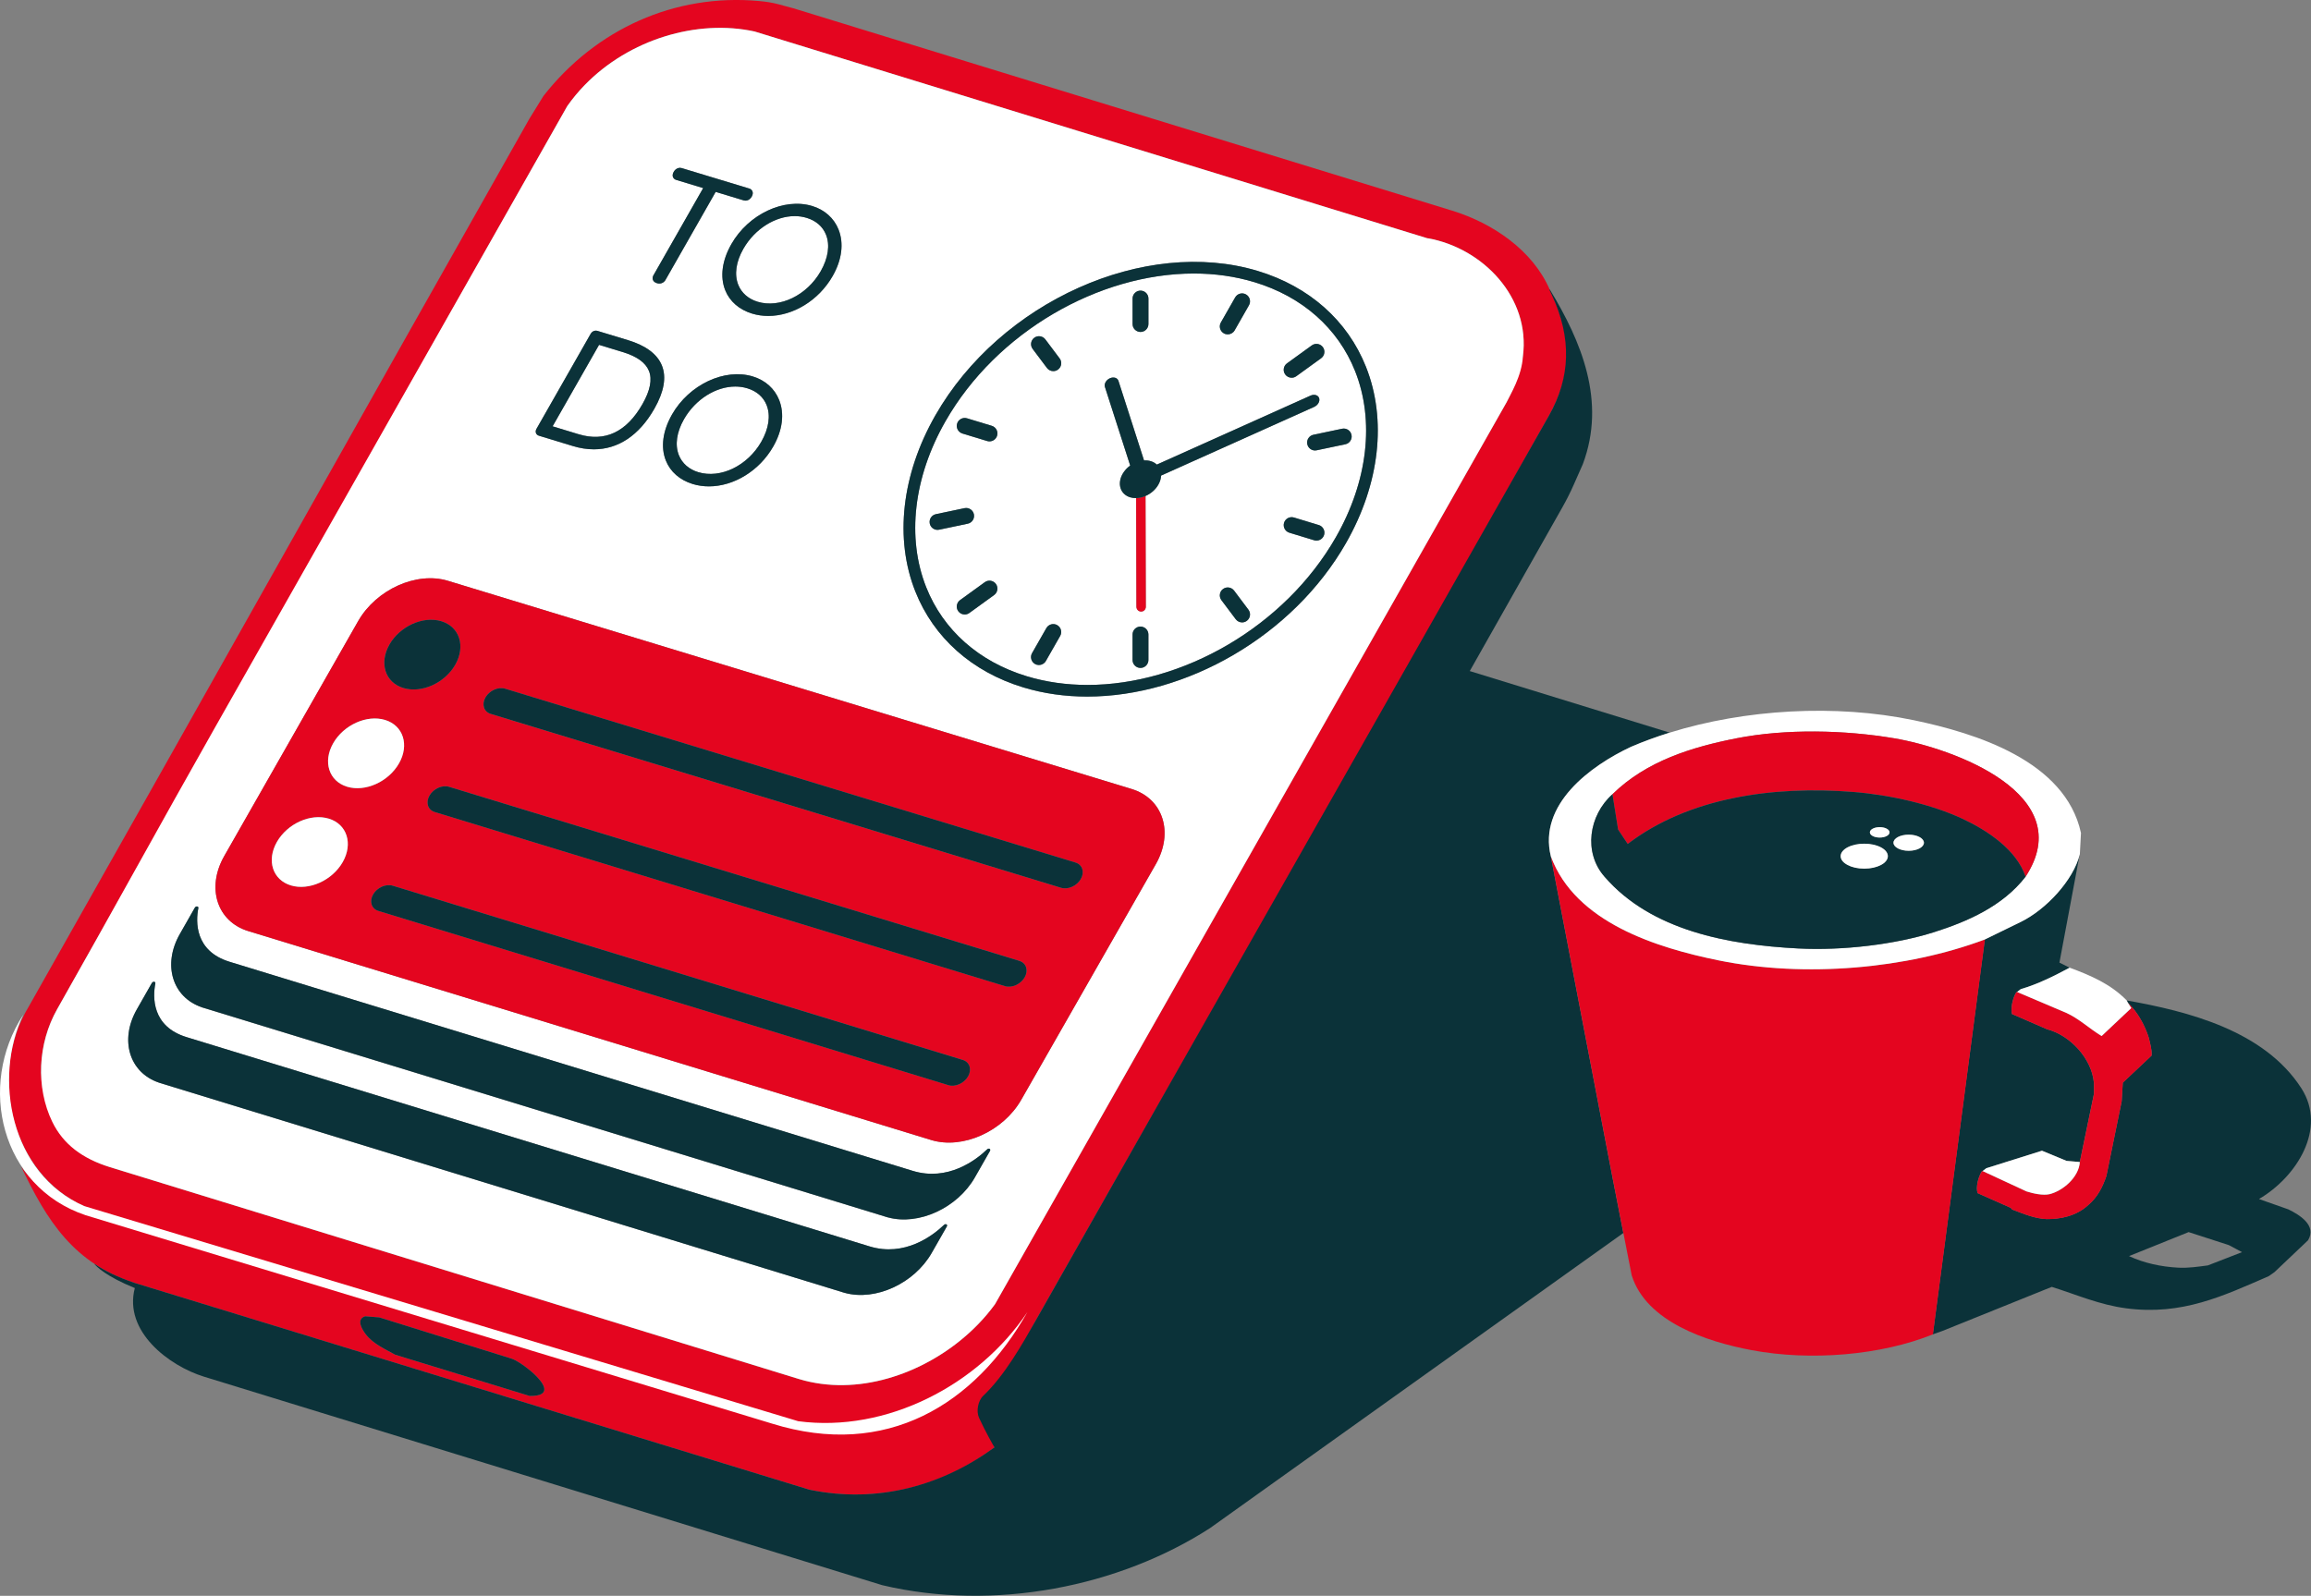 <?xml version="1.0" encoding="UTF-8"?><svg id="a" xmlns="http://www.w3.org/2000/svg" width="900" height="621.64" viewBox="0 0 900 621.64"><rect x="0" y="0" width="900" height="621.64" fill="#808080" stroke="none"/><path d="m53.03,499.95h0c87.59,26.85,174.6,53.51,262.19,80.36,26,5.42,51.87-1.24,72.09-16.5.04-1.62-8.96-14.71-2.9-19.12,8.34-7.9,13.72-21.04,18.96-30.3,65.22-115.25,135.2-236.85,199.84-352.43,10.55-18.87,7.84-33.02.31-49.17-6.59-15.22-22.09-25.85-38.06-30.75C479.99,55.77,394.53,29.51,309.05,3.25c-5.2-1.33-7.49-2.34-13.53-2.86-32.69-2.96-63.43,10.9-83.86,36.97-1.83,2.97-3.67,5.94-5.5,8.91C141.24,161.01,76.18,277.25,11.26,391.99c-16.62,27.42-6.31,67.96,24.98,79.34,87.96,27.15,91.02,29.97,4.31,3.34-12.41-4.06-24.73-9.25-32.32-20.23,10.06,21.13,20.52,37.92,44.79,45.51Zm301.12,34.08c-13.8,5.73-28.95,7.45-43.11,3.15-89.43-27.51-178.86-55.02-268.29-82.53-26.68-8.16-33.17-39.17-20.49-61.55C42.64,357.14,175.12,122.12,220.91,41.32c2.06-2.94,4.35-5.68,6.82-8.22,17.31-17.8,43.76-25.73,66.14-20.83.15.08,248.95,76.52,262.01,80.56h.22c21.3,3.81,40,22.99,36.97,46-1.27,6.31-3.39,12.24-6.38,17.94-66.4,117.08-132.79,234.17-199.18,351.25-8.34,11.43-20.08,20.45-33.37,26.02Zm-211.92-21.28c1.83.15,3.67.29,5.5.44,17.17,5.36,34.33,10.71,51.5,16.07,1.5.47,4.52,2.36,7.24,4.62.5.41.98.84,1.45,1.27.46.43.91.87,1.32,1.31.41.44.79.88,1.13,1.31.17.22.33.43.48.64,1.32,1.91,1.68,3.62.08,4.58-.89.53-2.38.83-4.65.8-17.46-5.36-34.92-10.71-52.38-16.07-3.64-2.03-8.45-4.13-11.33-7.81-1.58-2.03-3.99-5.99-.33-7.15Z" fill="#e4051f" stroke-width="0"/><path d="m33.19,473.34l267.5,81.23c44.49,13.84,79.01-7.39,99.41-43.44-19.06,28.42-54.78,47.08-89.24,42.5L32.86,469.84c-28.89-12.51-35.58-50.03-23.8-74.55-18.09,27.71-8.61,66.98,24.13,78.04Z" fill="#fff" stroke-width="0"/><path d="m153.89,527.72c17.46,5.36,34.92,10.71,52.38,16.07,2.27.03,3.76-.26,4.65-.8,1.6-.96,1.25-2.68-.08-4.58-.15-.21-.31-.43-.48-.64-.34-.43-.72-.87-1.13-1.31-.41-.44-.86-.88-1.32-1.31-.46-.43-.95-.86-1.45-1.27-2.72-2.27-5.74-4.16-7.24-4.62-17.17-5.36-34.33-10.71-51.5-16.07-1.83-.15-3.67-.29-5.5-.44-3.66,1.16-1.25,5.13.33,7.15,2.88,3.69,7.7,5.78,11.33,7.81Z" fill="#0b3239" stroke-width="0"/><path d="m603.97,333.6c-5-20.23,15.42-35.31,31.25-42.7,4.77-2.06,9.8-3.89,15.01-5.51-25.95-7.99-51.89-15.99-77.84-23.98,12.03-21.27,24.06-42.54,36.08-63.82,1.62-2.86,3.1-5.81,4.43-8.82,1.17-2.64,2.34-5.28,3.5-7.92,9.25-24.55-.62-47.99-12.82-68.02-.02-.03-.05-.05-.08-.05-.07,0-.14.07-.1.15.34.68.66,1.35.97,2.03,3.85,8.3,5.74,16.35,5.5,24.31-.23,7.61-2.4,15.13-6.68,22.68-65.22,115.25-134.62,237.18-199.84,352.43-5.24,9.26-12.08,21.42-20.42,29.32-2.06,1.95-2.84,6.04-1.65,8.62,2.29,5,5.84,11.32,6.01,11.49h0c-20.32,14.87-45.43,21.97-71.84,16.54-.08-.02-.17-.03-.25-.05-87.59-26.85-174.6-53.52-262.19-80.37h0c-.2-.06-.4-.12-.6-.18-6.83-2.34-11.14-4.47-15.74-7.49,1.03,1.3,4.76,4.98,15.83,9.5-4.42,16.83,13.22,30.29,26.98,34.53,88.03,27.07,176.07,54.14,264.1,81.21,43.73,10.34,92.2.64,127.65-22.23,53.65-38.32,107.31-76.64,160.96-114.96-1.35-6.87-2.69-13.74-4.04-20.62-8.07-42.04-16.14-84.07-24.21-126.11Z" fill="#0b3239" stroke-width="0"/><path d="m387.52,508.02c66.39-117.09,132.79-234.17,199.18-351.26,1.32-2.82,5.98-10.15,6.38-17.94,3.02-23-15.67-42.19-36.97-46h-.22c-13.06-4.03-261.74-80.42-262.01-80.55-22.38-4.89-48.83,3.04-66.14,20.83-2.47,2.54-4.76,5.29-6.82,8.22-45.79,80.8-91.59,161.6-137.38,242.4-20.38,35.96-40.89,73.42-61.26,109.37-7.6,13.41-8.39,30.56-1.94,43.88,4.25,8.77,11.76,14.39,22.43,17.67,89.43,27.51,178.86,55.02,268.29,82.53,2.86.88,5.77,1.5,8.71,1.89,11.49,1.55,23.41-.46,34.4-5.04,11.6-4.83,22.16-12.49,30.08-21.83,1.15-1.36,2.25-2.76,3.29-4.19Zm-18.77-30.26l-5.89,10.31c-6.81,11.93-21.88,18.83-33.79,15.59-.23-.05-.45-.12-.67-.19L62.46,421.93c-.22-.07-.45-.14-.65-.22-11.45-3.93-15.31-16.59-8.53-28.49l5.86-10.29c.2-.35.65-.56,1.01-.45.27.08.41.33.35.62-1.03,5.29-1.41,16.76,12.16,20.92l265.97,81.51c13.63,4.18,24.55-4.09,28.99-8.35.24-.24.58-.34.85-.26.36.11.47.49.27.85Zm-75.55-331.11c4.84,1.47,8.48,4.72,10.25,9.16,2.13,5.35,1.32,11.78-2.28,18.1-5.48,9.6-15.49,15.56-25.07,15.56-2.15,0-4.27-.3-6.32-.92-5.01-1.52-8.72-4.77-10.46-9.14-2.07-5.21-1.23-11.57,2.39-17.91,6.65-11.67,20.49-18.2,31.5-14.85Zm-8.38-51.53c6.65-11.67,20.49-18.2,31.51-14.87,4.84,1.47,8.48,4.72,10.25,9.16,2.13,5.35,1.32,11.78-2.28,18.1-5.48,9.61-15.5,15.57-25.09,15.57-2.14,0-4.26-.3-6.3-.92-5.01-1.52-8.73-4.76-10.47-9.13-2.07-5.21-1.23-11.57,2.39-17.91Zm155.89,212.23c12.25,3.73,16.49,16.92,9.41,29.3l-52.39,91.75c-7.07,12.38-22.86,19.44-35.1,15.69l-265.96-81.39c-12.17-3.73-16.38-16.87-9.34-29.22l52.15-91.52c7.04-12.35,22.77-19.43,34.96-15.72l266.27,81.1Zm-17.32-35.99c-8.55,0-16.94-1.16-24.93-3.59-19.92-6.06-34.82-19.31-41.98-37.3-8.19-20.6-5.37-45.59,7.73-68.57,25.31-44.37,81.68-69.64,125.66-56.33,19.96,6.04,34.91,19.29,42.08,37.31,8.21,20.62,5.39,45.64-7.75,68.64-20.75,36.34-62.31,59.84-100.82,59.84Zm-130.34-196.82c.24.61.15,1.31-.29,2.07-.92,1.61-2.39,1.67-3.04,1.47l-10.99-3.33-19.61,34.41c-.29.51-1.1,1.3-2.33,1.3-.29,0-.61-.04-.95-.15-.97-.29-1.36-.84-1.53-1.25-.34-.85.09-1.65.14-1.74l19.41-34.05-10.58-3.21c-.39-.12-.94-.47-1.18-1.08-.16-.41-.25-1.1.27-2.01.94-1.66,2.42-1.72,3.07-1.52l26.45,8.01c.14.04.86.29,1.17,1.07Zm-35.26,67.9c1.81,4.53.81,10.19-2.96,16.8-5.92,10.38-14.1,15.8-23.54,15.8-2.64,0-5.37-.42-8.19-1.28l-13.21-4.02c-.55-.17-.96-.52-1.15-1-.2-.51-.14-1.11.19-1.68l21.09-37c.57-1,1.65-1.47,2.68-1.15l11.83,3.59c7.02,2.13,11.48,5.47,13.26,9.94Zm88.07,331.82v.02s-.67-.2-.67-.2l-265.99-81.48-.66-.2v-.02c-11.44-3.92-15.3-16.59-8.52-28.49l5.86-10.29c.2-.35.65-.56,1.01-.45.27.08.41.33.35.62-1.03,5.29-1.41,16.76,12.17,20.91l266.03,81.44c13.64,4.17,24.55-4.1,28.99-8.36.24-.24.58-.34.85-.26.36.11.47.49.27.85l-5.89,10.32c-6.82,11.93-21.88,18.83-33.8,15.6Z" fill="#fff" stroke-width="0"/><path d="m891.3,471.15c-3.86-1.36-7.71-2.71-11.56-4.07,14.58-8.53,26.64-27.39,16.51-43.14-14.46-22.48-44.12-29.98-68.01-34.22.15.29.29.59.44.88,3.98,3.83,6.65,8.97,8.14,13.65.5,2.25,1.24,4.41,1.1,6.93-3.74,3.52-7.48,7.04-11.22,10.56-.15,2.42-.29,4.84-.44,7.26-1.98,9.68-3.96,19.37-5.94,29.05-1.39,4.16-3.38,8.23-7.04,11.33-4.64,4.31-10.82,5.57-16.29,5.5-4.51-.19-8.62-1.92-13.43-3.74,0-.26-.41-.45-.55-.66-4.29-1.91-8.58-3.81-12.88-5.72-.7-2.41.29-6.45,1.76-8.58h.22c.48-.37.95-.73,1.43-1.1,7.23-2.27,14.45-4.55,21.68-6.82,3.19,1.32,6.38,2.64,9.57,3.96,1.72.15,3.45.29,5.17.44,1.83-8.84,3.67-17.68,5.5-26.52v-4.29c-.85-9.67-9.44-18.65-18.27-20.91-4.55-1.98-9.1-3.96-13.65-5.94-.55-2.45.32-6.36,1.76-8.58h.22c.48-.37.95-.73,1.43-1.1,6.7-1.96,12.89-5.08,19.04-8.36-1.32-.66-2.64-1.32-3.96-1.98,2.64-14.09,5.28-28.17,7.92-42.26-2.49,10.2-13.25,21.65-23,26.41-4.66,2.27-9.32,4.55-13.98,6.82-6.75,51.28-13.5,102.56-20.25,153.84,1.25-.44,2.49-.88,3.74-1.32,14.2-5.72,28.39-11.44,42.59-17.17,9.75,3.06,18.55,6.99,29.05,8.36,21.7,2.84,37.69-4.82,55.46-12.55.74-.51,1.47-1.03,2.2-1.54,4.37-4.14,8.73-8.29,13.1-12.43,3.49-5.77-3.35-9.91-7.59-11.99Zm-31.48,21.79c-3.68.48-7.49,1.08-11.44.88-6.78-.35-13.43-1.79-19.25-4.51,7.74-3.12,15.48-6.24,23.21-9.35,5.21,1.69,10.42,3.37,15.64,5.06,1.72.92,3.44,1.83,5.17,2.75-4.44,1.72-8.87,3.45-13.32,5.17Z" fill="#0b3239" stroke-width="0"/><path d="m818.45,403.59c-4.66-2.82-8.82-6.81-13.76-9.02-6.38-2.71-12.76-5.43-19.15-8.14h-.22c-1.44,2.22-2.32,6.14-1.76,8.58,4.55,1.98,9.1,3.96,13.65,5.94,8.82,2.26,17.42,11.24,18.27,20.91v4.29c-1.83,8.84-3.67,17.68-5.5,26.52-.37,5.91-6.58,11.26-11.88,12.55-2.47.54-6.18-.22-8.91-1.1-5.69-2.64-11.37-5.28-17.06-7.92h-.22c-1.47,2.13-2.46,6.17-1.76,8.58,4.29,1.91,8.58,3.81,12.88,5.72.14.21.55.4.55.66,4.8,1.82,8.92,3.55,13.43,3.74,5.46.07,11.65-1.19,16.29-5.5,3.66-3.11,5.66-7.18,7.04-11.33,1.98-9.68,3.96-19.37,5.94-29.05.15-2.42.29-4.84.44-7.26,3.74-3.52,7.48-7.04,11.22-10.56.14-2.52-.6-4.68-1.1-6.93-1.49-4.68-4.16-9.81-8.14-13.65.44.7.88,1.39,1.32,2.09-3.85,3.63-7.7,7.26-11.55,10.89Z" fill="#e4051f" stroke-width="0"/><path d="m798.09,465.21c5.31-1.29,11.52-6.63,11.88-12.55-1.72-.15-3.45-.29-5.17-.44-3.19-1.32-6.38-2.64-9.57-3.96-7.23,2.27-14.45,4.55-21.68,6.82-.48.37-.95.73-1.43,1.1,5.69,2.64,11.37,5.28,17.06,7.92,2.73.88,6.45,1.64,8.91,1.1Z" fill="#fff" stroke-width="0"/><path d="m785.54,386.42c6.38,2.71,12.76,5.43,19.15,8.14,4.93,2.21,9.09,6.2,13.76,9.02,3.85-3.63,7.7-7.26,11.55-10.89-.44-.7-.88-1.39-1.32-2.09-.15-.29-.29-.59-.44-.88-6.33-6.48-14.24-9.8-22.23-12.76-6.15,3.29-12.34,6.4-19.04,8.36-.48.37-.95.73-1.43,1.1Z" fill="#fff" stroke-width="0"/><path d="m669.23,374.1c-23.84-4.87-55.73-14.65-65.26-40.5,8.07,42.04,16.14,84.07,24.21,126.11,1.35,6.87,2.69,13.74,4.04,20.62,1.08,5.49,2.15,10.98,3.23,16.47,5.68,18.13,29.21,25.87,46.77,29.16,22.95,4.31,50.31,1.99,70.54-6.16,6.75-51.28,13.5-102.56,20.25-153.84-30.35,11.41-70.04,15.03-103.77,8.14Z" fill="#e4051f" stroke-width="0"/><path d="m603.97,333.6c9.53,25.85,41.41,35.63,65.26,40.5,33.73,6.89,73.42,3.26,103.77-8.14,4.66-2.27,9.32-4.55,13.98-6.82,9.75-4.76,20.51-16.21,23-26.41.15-2.75.29-5.5.44-8.25-6.12-28.15-41.11-38.9-65.04-43.91-30.53-6.39-65.8-4.3-95.15,4.83-5.21,1.62-10.23,3.46-15.01,5.51-15.83,7.39-36.26,22.46-31.25,42.7Zm72.3-46c19.19-3.78,42.18-3.25,61.4,0,22.99,3.89,72.22,21.81,51.17,53.92-8.92,11.53-22.78,17.52-35.54,21.57-15.14,4.81-35.68,7.29-53.04,6.38-27.1-1.41-57.18-6.9-75.38-27.95-8.29-9.42-6.17-23.88,3.08-32.13,13.25-12.99,30.98-18.38,48.31-21.79Z" fill="#fff" stroke-width="0"/><path d="m630.16,323.15c1.25,1.87,2.49,3.74,3.74,5.61,23.64-18.05,56.45-22.75,87.92-20.25,14.15,1.12,30.43,4.8,42.7,10.56,9.36,4.4,20.83,11.9,24.32,22.45,21.05-32.11-28.18-50.03-51.17-53.92-19.22-3.25-42.21-3.78-61.4,0-17.33,3.41-35.06,8.8-48.31,21.79.73,4.58,1.47,9.17,2.2,13.76Z" fill="#e4051f" stroke-width="0"/><path d="m764.52,319.07c-12.27-5.77-28.54-9.44-42.7-10.56-31.48-2.5-64.29,2.2-87.92,20.25-1.25-1.87-2.49-3.74-3.74-5.61-.73-4.58-1.47-9.17-2.2-13.76-9.25,8.26-11.37,22.71-3.08,32.13,18.2,21.05,48.28,26.54,75.38,27.95,17.36.91,37.9-1.57,53.04-6.38,12.76-4.05,26.63-10.04,35.54-21.57-3.49-10.54-14.96-18.05-24.32-22.45Zm-38.51,19.31c-5.07,0-9.19-2.18-9.19-4.86s4.11-4.86,9.19-4.86,9.19,2.18,9.19,4.86-4.11,4.86-9.19,4.86Zm6.02-12.11c-2.12,0-3.83-.91-3.83-2.03s1.72-2.03,3.83-2.03,3.83.91,3.83,2.03-1.72,2.03-3.83,2.03Zm11.29,5.16c-3.28,0-5.93-1.41-5.93-3.14s2.66-3.14,5.93-3.14,5.93,1.41,5.93,3.14-2.66,3.14-5.93,3.14Z" fill="#0b3239" stroke-width="0"/><ellipse cx="726.02" cy="333.52" rx="9.19" ry="4.86" fill="#fff" stroke-width="0"/><ellipse cx="732.04" cy="324.24" rx="3.83" ry="2.03" fill="#fff" stroke-width="0"/><path d="m743.33,325.14c-3.28,0-5.93,1.41-5.93,3.14s2.66,3.14,5.93,3.14,5.93-1.41,5.93-3.14-2.66-3.14-5.93-3.14Z" fill="#fff" stroke-width="0"/><path d="m321.68,91.42c-1.27-3.18-3.87-5.45-7.53-6.56-1.51-.46-3.07-.68-4.66-.68-7.52,0-15.53,4.91-20.01,12.77-2.86,5.02-3.56,9.99-1.97,13.98,1.26,3.17,3.94,5.51,7.54,6.61,8.64,2.62,19.2-2.49,24.56-11.88,2.94-5.16,3.68-10.21,2.07-14.24Z" fill="#fff" stroke-width="0"/><path d="m298.55,157.83c-1.27-3.19-3.87-5.46-7.53-6.57-1.51-.46-3.08-.68-4.67-.68-7.52,0-15.52,4.91-20,12.76-2.86,5.02-3.56,9.98-1.97,13.98,1.26,3.17,3.94,5.52,7.54,6.61,8.64,2.63,19.19-2.47,24.55-11.86,2.94-5.15,3.67-10.21,2.07-14.24Z" fill="#fff" stroke-width="0"/><path d="m527.72,144.56c-6.65-16.7-20.56-29-39.17-34.63-7.57-2.29-15.52-3.38-23.62-3.38-36.91,0-76.81,22.65-96.76,57.61-12.42,21.76-15.14,45.32-7.46,64.62,6.63,16.68,20.51,28.98,39.07,34.62,7.6,2.31,15.6,3.41,23.74,3.42,36.89,0,76.76-22.62,96.72-57.57,12.44-21.79,15.17-45.37,7.47-64.69Zm-154.98,20.46c.5-1.63,2.22-2.56,3.86-2.06l9.65,2.93c1.63.5,2.56,2.22,2.06,3.86-.41,1.34-1.63,2.2-2.96,2.2-.3,0-.6-.04-.9-.13l-9.65-2.93c-1.63-.5-2.56-2.22-2.06-3.86Zm-7.63,41.4c-1.43,0-2.72-1-3.02-2.46-.35-1.67.72-3.31,2.39-3.66l11.14-2.34c1.67-.35,3.31.72,3.66,2.39.35,1.67-.72,3.31-2.39,3.66l-11.14,2.34c-.21.05-.43.07-.64.07Zm22.05,25.38l-9.65,6.99c-.55.4-1.18.59-1.81.59-.96,0-1.9-.44-2.51-1.28-1-1.38-.69-3.32.69-4.32l9.65-6.99c1.38-1,3.32-.69,4.32.69s.69,3.32-.69,4.32Zm25.72,15.94l-5.58,9.77c-.57,1-1.61,1.56-2.69,1.56-.52,0-1.05-.13-1.53-.41-1.48-.85-2-2.74-1.15-4.22l5.58-9.77c.85-1.48,2.74-2,4.22-1.15,1.48.85,2,2.74,1.15,4.22Zm-.82-103.77c-.56.42-1.21.62-1.85.62-.94,0-1.87-.43-2.48-1.24l-5.57-7.42c-1.03-1.37-.75-3.3.62-4.33,1.37-1.03,3.3-.75,4.33.62l5.57,7.42c1.03,1.37.75,3.3-.62,4.33Zm114.27,25.44c.35,1.67-.72,3.31-2.39,3.66l-11.17,2.35c-.21.05-.43.07-.64.07-1.43,0-2.72-1-3.02-2.46-.35-1.67.72-3.31,2.39-3.66l11.17-2.35c1.67-.36,3.31.72,3.66,2.39Zm-25.12-27.85l9.67-7c1.39-1,3.32-.69,4.32.69,1,1.38.69,3.32-.69,4.32l-9.67,7c-.55.4-1.18.59-1.81.59-.96,0-1.9-.44-2.51-1.28-1-1.38-.69-3.32.69-4.32Zm-25.76-15.92l5.58-9.78c.85-1.48,2.74-2,4.22-1.15,1.48.85,2,2.74,1.15,4.22l-5.58,9.78c-.57,1-1.61,1.56-2.69,1.56-.52,0-1.05-.13-1.53-.41-1.48-.85-2-2.74-1.15-4.22Zm-34.38-9.33c0-1.71,1.39-3.09,3.09-3.09s3.09,1.39,3.09,3.09v9.93c0,1.71-1.39,3.09-3.09,3.09s-3.09-1.39-3.09-3.09v-9.93Zm6.18,140.81c0,1.71-1.39,3.09-3.09,3.09s-3.09-1.39-3.09-3.09v-9.93c0-1.71,1.39-3.09,3.09-3.09s3.09,1.39,3.09,3.09v9.93Zm-1.13-63.9l.11,43.19c0,1.01-.81,1.83-1.82,1.83h0c-1.01,0-1.82-.81-1.82-1.82l-.11-42.38c-.8.02-1.58-.08-2.33-.31-3.84-1.17-5.15-5.26-2.94-9.14.73-1.28,1.76-2.37,2.94-3.23l-9.84-30.62c-.39-1.21.48-2.73,1.93-3.38,1.45-.65,2.95-.2,3.34,1.01l9.96,31c.9-.05,1.8.03,2.64.29.93.28,1.71.74,2.34,1.33l59.88-26.88c1.45-.65,2.95-.2,3.34,1.01.39,1.21-.48,2.73-1.93,3.38l-59.63,26.77c-.04,1.14-.39,2.35-1.07,3.54-1.13,1.98-2.96,3.52-4.99,4.4Zm39.46,48.63c-.56.42-1.21.62-1.85.62-.94,0-1.87-.43-2.48-1.24l-5.58-7.43c-1.03-1.37-.75-3.3.62-4.33,1.37-1.03,3.3-.75,4.33.62l5.58,7.43c1.03,1.37.75,3.3-.62,4.33Zm30.08-33.45c-.41,1.34-1.63,2.2-2.96,2.2-.3,0-.6-.04-.9-.13l-9.67-2.94c-1.63-.5-2.56-2.22-2.06-3.86s2.22-2.56,3.86-2.06l9.67,2.94c1.63.5,2.56,2.22,2.06,3.86Z" fill="#fff" stroke-width="0"/><path d="m225.27,169.13c10.32,3.14,18.71-.81,24.94-11.74,2.99-5.24,3.84-9.57,2.53-12.87-1.3-3.27-4.7-5.7-10.37-7.43l-9.08-2.76-18.09,31.73,10.06,3.06Z" fill="#fff" stroke-width="0"/><path d="m442.58,236.4c0,1.01.82,1.82,1.82,1.82h0c1.01,0,1.82-.82,1.82-1.83l-.11-43.19c-1.18.51-2.43.8-3.65.83l.11,42.38Z" fill="#e4051f" stroke-width="0"/><path d="m524.21,211.51c13.14-23,15.96-48.02,7.75-68.64-7.17-18.02-22.12-31.26-42.08-37.31-43.98-13.31-100.35,11.96-125.66,56.33-13.11,22.98-15.93,47.97-7.73,68.57,7.16,17.99,22.06,31.24,41.98,37.3,7.99,2.43,16.38,3.59,24.93,3.59,38.51,0,80.07-23.5,100.82-59.84Zm-100.68,55.31c-8.14,0-16.14-1.1-23.74-3.42-18.56-5.65-32.44-17.94-39.07-34.62-7.68-19.3-4.96-42.86,7.46-64.62,19.94-34.96,59.85-57.61,96.76-57.61,8.1,0,16.06,1.09,23.62,3.38,18.61,5.63,32.52,17.93,39.17,34.63,7.69,19.32,4.97,42.9-7.47,64.69-19.96,34.95-59.83,57.57-96.72,57.57Z" fill="#0b3239" stroke-width="0"/><path d="m411.72,243.51c-1.48-.85-3.37-.33-4.22,1.15l-5.58,9.77c-.85,1.48-.33,3.37,1.15,4.22.48.28,1.01.41,1.53.41,1.07,0,2.12-.56,2.69-1.56l5.58-9.77c.85-1.48.33-3.37-1.15-4.22Z" fill="#0b3239" stroke-width="0"/><path d="m383.53,226.78l-9.65,6.99c-1.38,1-1.69,2.94-.69,4.32.6.84,1.55,1.28,2.51,1.28.63,0,1.26-.19,1.81-.59l9.65-6.99c1.38-1,1.69-2.94.69-4.32s-2.94-1.69-4.32-.69Z" fill="#0b3239" stroke-width="0"/><path d="m379.28,200.34c-.35-1.67-1.99-2.74-3.66-2.39l-11.14,2.34c-1.67.35-2.74,1.99-2.39,3.66.31,1.46,1.59,2.46,3.02,2.46.21,0,.43-.02.64-.07l11.14-2.34c1.67-.35,2.74-1.99,2.39-3.66Z" fill="#0b3239" stroke-width="0"/><path d="m374.8,168.87l9.65,2.93c.3.09.6.13.9.13,1.33,0,2.55-.86,2.96-2.2.5-1.63-.43-3.36-2.06-3.86l-9.65-2.93c-1.63-.5-3.36.43-3.86,2.06s.43,3.36,2.06,3.86Z" fill="#0b3239" stroke-width="0"/><path d="m407.1,132.2c-1.03-1.36-2.96-1.64-4.33-.62-1.37,1.03-1.64,2.96-.62,4.33l5.57,7.42c.61.81,1.54,1.24,2.48,1.24.65,0,1.3-.2,1.85-.62,1.37-1.03,1.64-2.96.62-4.33l-5.57-7.42Z" fill="#0b3239" stroke-width="0"/><path d="m444.16,129.31c1.71,0,3.09-1.39,3.09-3.09v-9.93c0-1.71-1.39-3.09-3.09-3.09s-3.09,1.39-3.09,3.09v9.93c0,1.71,1.39,3.09,3.09,3.09Z" fill="#0b3239" stroke-width="0"/><path d="m476.6,129.84c.48.28,1.01.41,1.53.41,1.07,0,2.12-.56,2.69-1.56l5.58-9.78c.85-1.48.33-3.37-1.15-4.22-1.48-.85-3.37-.33-4.22,1.15l-5.58,9.78c-.85,1.48-.33,3.37,1.15,4.22Z" fill="#0b3239" stroke-width="0"/><path d="m503.02,147.14c.63,0,1.26-.19,1.81-.59l9.67-7c1.38-1,1.69-2.94.69-4.32-1-1.38-2.93-1.69-4.32-.69l-9.67,7c-1.38,1-1.69,2.94-.69,4.32.6.83,1.55,1.28,2.51,1.28Z" fill="#0b3239" stroke-width="0"/><path d="m509.11,173.02c.31,1.46,1.59,2.46,3.02,2.46.21,0,.42-.02.64-.07l11.17-2.35c1.67-.35,2.74-1.99,2.39-3.66-.35-1.67-1.99-2.75-3.66-2.39l-11.17,2.35c-1.67.35-2.74,1.99-2.39,3.66Z" fill="#0b3239" stroke-width="0"/><path d="m513.59,204.53l-9.67-2.94c-1.63-.5-3.36.43-3.86,2.06s.43,3.36,2.06,3.86l9.67,2.94c.3.09.6.13.9.13,1.33,0,2.55-.86,2.96-2.2.5-1.63-.43-3.36-2.06-3.86Z" fill="#0b3239" stroke-width="0"/><path d="m480.61,230.07c-1.03-1.36-2.96-1.64-4.33-.62-1.37,1.03-1.64,2.96-.62,4.33l5.58,7.43c.61.81,1.54,1.24,2.48,1.24.65,0,1.3-.2,1.85-.62,1.37-1.03,1.64-2.96.62-4.33l-5.58-7.43Z" fill="#0b3239" stroke-width="0"/><path d="m444.15,244.07c-1.71,0-3.09,1.39-3.09,3.09v9.93c0,1.71,1.39,3.09,3.09,3.09s3.09-1.39,3.09-3.09v-9.93c0-1.71-1.39-3.09-3.09-3.09Z" fill="#0b3239" stroke-width="0"/><path d="m262.35,66.97c-.52.91-.43,1.6-.27,2.01.24.61.79.96,1.18,1.08l10.58,3.21-19.41,34.05c-.05.09-.48.88-.14,1.74.16.41.56.96,1.53,1.25.34.1.66.15.95.15,1.23,0,2.04-.79,2.33-1.3l19.61-34.41,10.99,3.33c.65.2,2.12.14,3.04-1.47.43-.76.53-1.46.29-2.07-.31-.78-1.03-1.03-1.17-1.07l-26.45-8.01c-.65-.2-2.13-.13-3.07,1.52Z" fill="#0b3239" stroke-width="0"/><path d="m292.89,122.16c2.04.62,4.16.92,6.3.92,9.59,0,19.62-5.96,25.09-15.57,3.6-6.32,4.41-12.75,2.28-18.1-1.77-4.44-5.41-7.69-10.25-9.16-11.02-3.33-24.86,3.19-31.51,14.87-3.61,6.34-4.46,12.7-2.39,17.91,1.74,4.37,5.46,7.61,10.47,9.13Zm2.16-4.61c-3.6-1.09-6.28-3.44-7.54-6.61-1.59-4-.89-8.96,1.97-13.98,4.48-7.85,12.49-12.77,20.01-12.77,1.59,0,3.15.22,4.66.68,3.66,1.11,6.26,3.38,7.53,6.56,1.61,4.03.87,9.08-2.07,14.24-5.36,9.39-15.91,14.5-24.56,11.88Z" fill="#0b3239" stroke-width="0"/><path d="m230.02,130.05l-21.09,37c-.33.57-.39,1.16-.19,1.68.19.48.6.84,1.15,1l13.21,4.02c2.81.86,5.55,1.28,8.19,1.28,9.44,0,17.62-5.42,23.54-15.8,3.77-6.61,4.76-12.26,2.96-16.8-1.78-4.46-6.24-7.81-13.26-9.94l-11.83-3.59c-1.03-.31-2.11.15-2.68,1.15Zm12.35,7.05c5.67,1.72,9.06,4.15,10.37,7.43,1.31,3.3.46,7.63-2.53,12.87-6.23,10.93-14.62,14.88-24.94,11.74l-10.06-3.06,18.09-31.73,9.08,2.76Z" fill="#0b3239" stroke-width="0"/><path d="m261.69,161.5c-3.61,6.34-4.46,12.7-2.39,17.91,1.74,4.37,5.46,7.62,10.46,9.14,2.05.62,4.17.92,6.32.92,9.59,0,19.6-5.96,25.07-15.56,3.6-6.32,4.41-12.74,2.28-18.1-1.77-4.44-5.41-7.7-10.25-9.16-11.01-3.34-24.85,3.18-31.5,14.85Zm10.24,22.43c-3.6-1.09-6.28-3.44-7.54-6.61-1.59-4-.89-8.96,1.97-13.98,4.47-7.85,12.48-12.76,20-12.76,1.59,0,3.16.22,4.67.68,3.66,1.11,6.26,3.38,7.53,6.57,1.6,4.03.87,9.08-2.07,14.24-5.35,9.39-15.91,14.49-24.55,11.86Z" fill="#0b3239" stroke-width="0"/><path d="m511.8,158.49c1.45-.65,2.32-2.17,1.93-3.38-.39-1.21-1.89-1.66-3.34-1.01l-59.88,26.88c-.62-.58-1.4-1.04-2.34-1.33-.84-.26-1.73-.34-2.64-.29l-9.96-31c-.39-1.21-1.89-1.66-3.34-1.01-1.45.65-2.32,2.17-1.93,3.38l9.84,30.62c-1.18.85-2.21,1.95-2.94,3.23-2.22,3.88-.9,7.98,2.94,9.14.74.23,1.53.32,2.33.31,1.22-.02,2.47-.31,3.65-.83,2.03-.88,3.86-2.42,4.99-4.4.68-1.19,1.02-2.4,1.07-3.54l59.63-26.77Z" fill="#0b3239" stroke-width="0"/><path d="m379.66,458.64l5.89-10.32c.2-.36.09-.74-.27-.85-.27-.08-.61.02-.85.26-4.44,4.27-15.36,12.54-28.99,8.36l-266.03-81.44c-13.58-4.16-13.2-15.62-12.17-20.91.05-.29-.09-.54-.35-.62-.36-.11-.81.1-1.01.45l-5.86,10.29c-6.78,11.9-2.93,24.57,8.53,28.49v.02s.65.2.65.2l265.99,81.48.67.2v-.02c11.93,3.23,27-3.67,33.81-15.6Z" fill="#0b3239" stroke-width="0"/><path d="m368.47,476.91c-.27-.08-.61.02-.85.26-4.44,4.26-15.35,12.53-28.99,8.35l-265.97-81.51c-13.57-4.16-13.2-15.62-12.16-20.92.05-.29-.09-.54-.35-.62-.36-.11-.81.1-1.01.45l-5.86,10.29c-6.78,11.9-2.93,24.57,8.53,28.49.21.08.43.15.65.22l265.93,81.54c.22.07.45.14.67.19,11.91,3.24,26.98-3.66,33.79-15.59l5.89-10.31c.2-.36.09-.74-.27-.85Z" fill="#0b3239" stroke-width="0"/><path d="m139.47,241.96l-52.15,91.52c-7.04,12.35-2.83,25.49,9.34,29.22l265.96,81.39c12.23,3.74,28.03-3.32,35.1-15.69l52.39-91.75c7.07-12.39,2.84-25.57-9.41-29.3l-266.27-81.1c-12.19-3.71-27.92,3.36-34.96,15.72Zm-6,93.86c-4.09,7.18-13.15,11.24-20.23,9.08-7.08-2.16-9.5-9.74-5.41-16.91,4.09-7.18,13.15-11.24,20.23-9.08,7.08,2.16,9.5,9.74,5.41,16.92Zm1.68-29.36c-7.08-2.16-9.5-9.73-5.41-16.91,4.09-7.18,13.15-11.25,20.23-9.09,7.08,2.16,9.51,9.74,5.41,16.92-4.09,7.18-13.15,11.25-20.23,9.09Zm241.87,112.83h0c-1.54,2.7-4.99,4.25-7.67,3.43l-222.02-67.89c-2.66-.81-3.58-3.69-2.04-6.39h0c1.54-2.7,4.97-4.24,7.64-3.43l222.04,67.88c2.67.82,3.6,3.7,2.05,6.4Zm22.03-38.58c-1.54,2.7-4.99,4.25-7.67,3.43l-222.09-67.83c-2.66-.81-3.58-3.69-2.04-6.39s4.98-4.24,7.64-3.43l222.11,67.81c2.67.82,3.6,3.7,2.05,6.4Zm-210.01-109.01c1.54-2.7,4.98-4.24,7.64-3.43l222.18,67.74c2.67.82,3.6,3.7,2.05,6.4h0c-1.54,2.7-5,4.25-7.67,3.43l-222.16-67.76c-2.66-.81-3.58-3.69-2.04-6.38Zm-11.74-12.78c-4.09,7.18-13.16,11.25-20.24,9.09-7.08-2.16-9.51-9.73-5.41-16.91,4.09-7.18,13.15-11.25,20.24-9.1,7.09,2.16,9.51,9.73,5.42,16.92Z" fill="#e4051f" stroke-width="0"/><path d="m191.09,278.08l222.16,67.76c2.67.82,6.13-.73,7.67-3.43h0c1.54-2.7.62-5.58-2.05-6.4l-222.18-67.74c-2.66-.81-6.1.73-7.64,3.43-1.54,2.7-.62,5.57,2.04,6.38Z" fill="#0b3239" stroke-width="0"/><path d="m397,374.31l-222.11-67.81c-2.66-.81-6.1.73-7.64,3.43s-.62,5.57,2.04,6.39l222.09,67.83c2.67.82,6.12-.73,7.67-3.43,1.54-2.7.62-5.58-2.05-6.4Z" fill="#0b3239" stroke-width="0"/><path d="m374.97,412.9l-222.04-67.88c-2.66-.81-6.1.73-7.64,3.43h0c-1.54,2.7-.62,5.57,2.04,6.39l222.02,67.89c2.67.82,6.12-.73,7.67-3.43h0c1.54-2.7.62-5.58-2.05-6.4Z" fill="#0b3239" stroke-width="0"/><path d="m151.66,251.1c-4.09,7.18-1.67,14.75,5.41,16.91,7.08,2.16,16.15-1.91,20.24-9.09,4.09-7.18,1.67-14.76-5.42-16.92-7.08-2.16-16.14,1.91-20.24,9.1Z" fill="#0b3239" stroke-width="0"/><path d="m155.39,297.38c4.09-7.18,1.67-14.76-5.41-16.92-7.08-2.16-16.14,1.91-20.23,9.09-4.09,7.18-1.67,14.75,5.41,16.91,7.08,2.16,16.14-1.91,20.23-9.09Z" fill="#fff" stroke-width="0"/><path d="m128.06,318.91c-7.08-2.16-16.13,1.9-20.23,9.08-4.09,7.18-1.67,14.75,5.41,16.91,7.08,2.16,16.14-1.9,20.23-9.08,4.09-7.18,1.67-14.75-5.41-16.92Z" fill="#fff" stroke-width="0"/></svg>